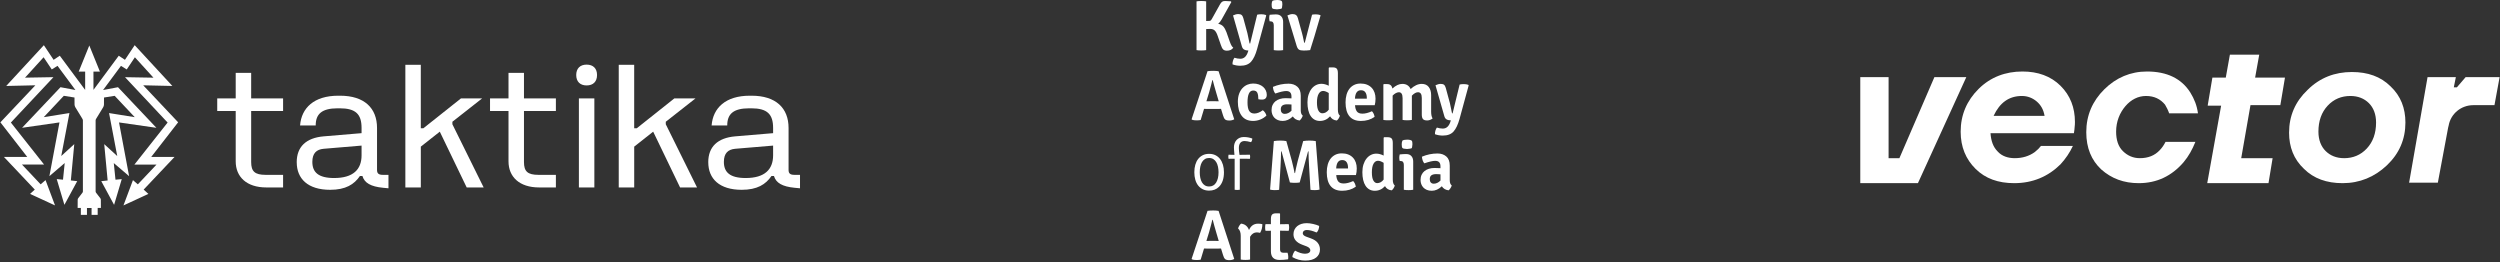 <svg width="372" height="39" viewBox="0 0 372 39" fill="none" xmlns="http://www.w3.org/2000/svg">
<rect x="0" y="0" width="372" height="39" fill="#333333" stroke="none"/>
<path d="M32.324 14.641H35.073V10.842H37.374V14.641H42.124V16.515H37.374V24.117C37.374 25.491 37.901 26.018 39.525 26.018H42.124V27.892H39.624C36.673 27.892 35.073 26.291 35.073 24.017V16.518H32.324V14.644V14.641Z" fill="white"/>
<path d="M48.152 22.14C47.102 22.239 46.476 22.79 46.476 24.089C46.476 25.614 47.352 26.49 49.725 26.49C52.55 26.49 53.801 25.214 53.801 23.115V21.665L48.152 22.14ZM44.151 24.14C44.151 21.839 45.55 20.516 48.152 20.29L53.801 19.815V19.039C53.801 16.987 52.925 16.115 50.552 16.115H50.251C47.851 16.115 46.976 16.99 46.976 18.666H44.651C44.849 16.067 46.726 14.241 50.327 14.241H50.6C54.225 14.241 56.102 16.091 56.102 19.042V25.292C56.102 25.792 56.328 26.017 56.953 26.017H57.804V28.018L57.004 27.942C55.178 27.768 54.228 27.218 53.93 26.192H53.554C52.703 27.443 51.431 28.243 49.129 28.243C45.806 28.243 44.154 26.592 44.154 24.143L44.151 24.14Z" fill="white"/>
<path d="M62.615 9.638V19.09H62.991L68.592 14.641H71.741L67.316 18.115V18.491L71.967 27.891H69.443L65.442 19.592L62.618 21.818V27.894H60.317V9.638H62.618H62.615Z" fill="white"/>
<path d="M72.916 14.641H75.666V10.842H77.967V14.641H82.716V16.515H77.967V24.117C77.967 25.491 78.493 26.018 80.118 26.018H82.716V27.892H80.217C77.266 27.892 75.666 26.291 75.666 24.017V16.518H72.916V14.644V14.641Z" fill="white"/>
<path d="M88.44 14.641V27.891H86.139V14.641H88.44ZM85.742 11.164C85.742 10.189 86.316 9.615 87.291 9.615C88.266 9.615 88.84 10.189 88.84 11.164C88.84 12.139 88.266 12.713 87.291 12.713C86.316 12.713 85.742 12.139 85.742 11.164Z" fill="white"/>
<path d="M94.367 9.638V19.09H94.743L100.343 14.641H103.493L99.068 18.115V18.491L103.718 27.891H101.195L97.194 19.592L94.37 21.818V27.894H92.069V9.638H94.37H94.367Z" fill="white"/>
<path d="M109.389 22.14C108.339 22.239 107.713 22.79 107.713 24.089C107.713 25.614 108.589 26.49 110.962 26.49C113.787 26.49 115.038 25.214 115.038 23.115V21.665L109.389 22.14ZM105.388 24.14C105.388 21.839 106.787 20.516 109.389 20.29L115.038 19.815V19.039C115.038 16.987 114.163 16.115 111.789 16.115H111.488C109.088 16.115 108.213 16.99 108.213 18.666H105.888C106.089 16.067 107.963 14.241 111.564 14.241H111.837C115.462 14.241 117.339 16.091 117.339 19.042V25.292C117.339 25.792 117.565 26.017 118.19 26.017H119.042V28.018L118.241 27.942C116.416 27.768 115.465 27.218 115.167 26.192H114.791C113.94 27.443 112.668 28.243 110.366 28.243C107.043 28.243 105.391 26.592 105.391 24.143L105.388 24.14Z" fill="white"/>
<path d="M26.512 18.202L21.308 12.692L25.649 12.791L20.042 6.724L18.592 8.902L17.672 8.291L13.909 13.372V13.378L13.905 10.652H14.865L14.79 10.463C14.33 9.329 13.884 8.225 13.415 7.079L13.289 6.769L13.162 7.079C12.693 8.228 12.248 9.329 11.788 10.466L11.713 10.655H12.672V13.381L8.897 8.291L7.977 8.902L6.527 6.724L0.923 12.791L5.263 12.692L0.057 18.202L4.057 23.355H0.586L0.806 23.587C2.325 25.19 3.747 26.694 5.158 28.189L5.179 28.21L5.155 28.231C5.053 28.324 4.954 28.415 4.854 28.505L4.475 28.851L4.662 28.938C5.847 29.488 6.873 29.961 7.886 30.427L8.187 30.565L8.07 30.253C7.649 29.131 7.252 28.066 6.846 26.983L6.777 26.799L6.629 26.929C6.431 27.097 6.253 27.253 6.07 27.41L6.049 27.428L4.918 26.231C4.382 25.665 3.85 25.1 3.317 24.537L3.269 24.486H6.56L1.618 18.235L7.956 11.482L3.726 11.555L6.488 8.52L7.703 10.334L8.557 9.795L11.222 13.393L9.002 12.975L3.287 19.015L8.849 18.215L7.348 26.213L9.628 24.261L9.375 26.736L8.443 26.649L8.5 26.844C8.669 27.413 8.837 27.972 9.005 28.535L9.583 30.478L9.742 30.186C9.983 29.741 10.218 29.308 10.449 28.878L10.594 28.61C10.861 28.117 11.123 27.63 11.391 27.136L11.49 26.956L10.543 26.85L11.051 21.445L9.114 23.217L10.332 16.822L6.509 17.432L9.496 14.256L11.084 14.509L11.093 15.564C11.099 15.7 11.138 15.838 11.204 15.946C11.361 16.205 11.517 16.464 11.677 16.723L11.833 16.975C11.977 17.21 12.122 17.447 12.263 17.685C12.305 17.757 12.335 17.848 12.335 17.914C12.338 21.274 12.338 25.127 12.335 28.484C12.335 28.541 12.308 28.622 12.269 28.673C12.152 28.836 12.025 28.995 11.914 29.137L11.848 29.221C11.791 29.296 11.731 29.371 11.671 29.452C11.625 29.512 11.559 29.597 11.559 29.696L11.553 30.941H12.031V31.97H12.94V30.947H13.626V31.97H14.534V30.941H15.012L15.006 29.696C15.006 29.597 14.943 29.515 14.895 29.452C14.832 29.368 14.769 29.287 14.706 29.209L14.649 29.137C14.537 28.995 14.411 28.836 14.293 28.673C14.254 28.622 14.227 28.541 14.227 28.484C14.224 25.124 14.224 21.271 14.227 17.911C14.227 17.845 14.254 17.757 14.3 17.685C14.456 17.426 14.615 17.165 14.772 16.912L14.886 16.726C15.046 16.467 15.202 16.211 15.358 15.949C15.425 15.841 15.464 15.703 15.47 15.564L15.476 14.512L17.064 14.259L20.051 17.435L16.228 16.825L17.446 23.22L15.509 21.448L16.017 26.853L15.07 26.959L15.169 27.139C15.437 27.63 15.701 28.12 15.966 28.613L16.11 28.881C16.342 29.311 16.577 29.744 16.817 30.189L16.977 30.481L17.521 28.658C17.702 28.054 17.879 27.455 18.059 26.847L18.117 26.652L17.184 26.739L16.931 24.264L19.212 26.216L17.711 18.218L23.272 19.018L17.557 12.977L15.337 13.396L18.002 9.798L18.857 10.336L20.072 8.523L22.833 11.558L18.604 11.486L24.924 18.218L24.942 18.235L20 24.489H23.291L23.242 24.54C22.71 25.103 22.177 25.668 21.642 26.234L20.529 27.41L20.511 27.431L20.49 27.413C20.309 27.256 20.129 27.1 19.933 26.932L19.783 26.802L19.714 26.986C19.308 28.069 18.908 29.131 18.487 30.256L18.369 30.568L18.67 30.43C19.687 29.964 20.71 29.488 21.895 28.941L22.081 28.854L21.702 28.508C21.603 28.418 21.504 28.327 21.401 28.231L21.377 28.21L21.398 28.189C22.806 26.697 24.232 25.19 25.751 23.587L25.971 23.355H22.499L26.47 18.244L26.503 18.202H26.512Z" fill="white"/>
<path d="M183.515 7.095C183.316 7.393 182.999 7.542 182.559 7.542C182.312 7.542 182.126 7.477 182.001 7.35C181.876 7.223 181.766 7.006 181.666 6.702L181.179 5.31C181.052 4.942 180.906 4.682 180.741 4.53C180.575 4.378 180.352 4.301 180.07 4.301C180 4.301 179.802 4.308 179.478 4.323V7.457C179.291 7.493 179.052 7.51 178.76 7.51C178.468 7.51 178.229 7.493 178.043 7.457V0.202C178.229 0.166 178.468 0.149 178.76 0.149C179.052 0.149 179.291 0.166 179.478 0.202V3.123L179.9 3.113C180.013 3.113 180.097 3.09 180.153 3.044C180.209 2.999 180.273 2.911 180.343 2.784L181.517 0.681C181.623 0.489 181.729 0.353 181.835 0.272C181.941 0.19 182.09 0.15 182.282 0.15C182.473 0.15 182.76 0.164 183.142 0.193L183.226 0.299L181.788 2.878C181.625 3.169 181.453 3.388 181.268 3.537C181.6 3.608 181.854 3.744 182.031 3.946C182.207 4.148 182.363 4.43 182.498 4.791L182.996 6.213C183.044 6.341 183.075 6.417 183.086 6.442C183.096 6.467 183.119 6.523 183.155 6.607C183.253 6.806 183.332 6.929 183.388 6.979C183.445 7.028 183.487 7.068 183.515 7.095Z" fill="white"/>
<path d="M188.412 2.316L187.053 7.308C186.819 8.152 186.523 8.774 186.165 9.178C185.807 9.581 185.271 9.783 184.556 9.783C184.16 9.783 183.773 9.716 183.398 9.581C183.384 9.425 183.406 9.248 183.463 9.05C183.52 8.851 183.593 8.7 183.686 8.594C183.998 8.693 184.292 8.743 184.568 8.743C185.113 8.743 185.495 8.382 185.716 7.659L185.759 7.522C185.49 7.515 185.278 7.464 185.122 7.373C184.966 7.281 184.855 7.125 184.792 6.905L183.476 2.294C183.763 2.16 184.021 2.093 184.246 2.093C184.47 2.093 184.638 2.137 184.747 2.226C184.855 2.314 184.943 2.472 185.006 2.698L185.614 4.94C185.657 5.103 185.76 5.595 185.923 6.415C185.93 6.465 185.962 6.49 186.019 6.49L187.066 2.187C187.229 2.144 187.433 2.123 187.681 2.123C187.929 2.123 188.155 2.158 188.361 2.229L188.412 2.316Z" fill="white"/>
<path d="M190.93 3.261V7.457C190.824 7.479 190.713 7.493 190.595 7.5C190.478 7.508 190.359 7.51 190.239 7.51C190.119 7.51 190 7.508 189.882 7.5C189.765 7.493 189.65 7.479 189.537 7.457V3.76C189.537 3.371 189.378 3.176 189.059 3.176H188.922C188.879 3.02 188.857 2.857 188.857 2.688C188.857 2.532 188.879 2.369 188.922 2.2C189.085 2.186 189.235 2.173 189.373 2.163C189.512 2.153 189.629 2.147 189.729 2.147H189.91C190.229 2.147 190.478 2.246 190.658 2.445C190.84 2.641 190.93 2.914 190.93 3.261ZM189.326 0.137C189.489 0.046 189.722 0 190.027 0C190.204 0 190.348 0.014 190.458 0.043C190.568 0.072 190.647 0.104 190.697 0.143C190.747 0.182 190.778 0.255 190.793 0.361C190.807 0.467 190.814 0.577 190.814 0.69C190.793 1.051 190.748 1.25 190.681 1.285C190.614 1.321 190.392 1.357 190.017 1.391C189.62 1.377 189.389 1.324 189.321 1.232C189.254 1.141 189.22 0.96 189.22 0.69C189.22 0.485 189.255 0.301 189.326 0.137Z" fill="white"/>
<path d="M194.149 6.374L195.233 2.188C195.375 2.152 195.562 2.135 195.795 2.135C196.029 2.135 196.248 2.171 196.454 2.241L196.497 2.306C195.803 4.72 195.286 6.438 194.947 7.457C194.635 7.5 194.314 7.521 193.985 7.521C193.656 7.521 193.419 7.474 193.278 7.378C193.136 7.282 193.023 7.094 192.938 6.81L191.569 2.296C191.852 2.161 192.114 2.094 192.354 2.094C192.772 2.094 193.03 2.303 193.13 2.721L193.726 4.878C193.803 5.133 193.91 5.603 194.045 6.291C194.056 6.345 194.092 6.374 194.149 6.374Z" fill="white"/>
<path d="M181.689 16.2L181.168 16.21H179.681L179.16 16.2L178.66 17.857C178.511 17.893 178.301 17.91 178.028 17.91C177.754 17.91 177.534 17.879 177.363 17.814L177.312 17.74L179.681 10.591C179.943 10.556 180.226 10.539 180.531 10.539C180.836 10.539 181.101 10.56 181.328 10.603L183.654 17.753C183.448 17.873 183.203 17.933 182.916 17.933C182.628 17.933 182.423 17.88 182.3 17.774C182.176 17.668 182.071 17.466 181.987 17.169L181.689 16.2ZM179.511 15.073L179.989 15.063H180.902L181.348 15.073L181.029 13.99C180.789 13.182 180.597 12.495 180.455 11.928H180.392C180.328 12.233 180.173 12.832 179.924 13.723L179.511 15.073Z" fill="white"/>
<path d="M187.243 14.766C187.243 14.341 187.192 14.019 187.09 13.8C186.988 13.581 186.782 13.471 186.473 13.471C185.911 13.471 185.629 14.059 185.629 15.235C185.629 15.816 185.71 16.236 185.872 16.498C186.034 16.76 186.296 16.892 186.655 16.892C186.838 16.892 187.036 16.853 187.248 16.775C187.459 16.697 187.678 16.573 187.903 16.402C188.016 16.474 188.126 16.588 188.237 16.747C188.345 16.906 188.416 17.058 188.443 17.198C188.202 17.439 187.906 17.632 187.555 17.777C187.205 17.921 186.838 17.994 186.456 17.994C185.713 17.994 185.149 17.741 184.767 17.234C184.385 16.727 184.193 16.032 184.193 15.147C184.193 14.693 184.255 14.297 184.379 13.958C184.504 13.618 184.671 13.335 184.884 13.107C185.098 12.883 185.34 12.712 185.613 12.599C185.885 12.486 186.171 12.429 186.467 12.429C186.779 12.429 187.06 12.473 187.312 12.562C187.564 12.651 187.776 12.771 187.949 12.923C188.122 13.075 188.257 13.253 188.353 13.46C188.448 13.666 188.496 13.88 188.496 14.108C188.496 14.334 188.437 14.51 188.321 14.633C188.204 14.758 188.029 14.819 187.796 14.819C187.582 14.819 187.399 14.802 187.243 14.766Z" fill="white"/>
<path d="M193.851 17.209C193.815 17.336 193.752 17.471 193.659 17.613C193.567 17.754 193.474 17.86 193.383 17.932C192.922 17.874 192.585 17.673 192.374 17.326C191.913 17.773 191.41 17.996 190.865 17.996C190.589 17.996 190.347 17.952 190.138 17.863C189.929 17.774 189.756 17.655 189.617 17.507C189.479 17.358 189.376 17.187 189.309 16.997C189.242 16.805 189.207 16.608 189.207 16.401C189.207 16.104 189.259 15.843 189.362 15.621C189.465 15.398 189.61 15.212 189.797 15.063C189.985 14.914 190.204 14.801 190.455 14.724C190.707 14.647 190.981 14.607 191.279 14.607C191.661 14.607 191.958 14.617 192.17 14.638V14.352C192.17 13.814 191.908 13.544 191.384 13.544C191.029 13.544 190.493 13.669 189.77 13.917C189.571 13.698 189.451 13.368 189.409 12.929C190.159 12.61 190.935 12.451 191.735 12.451C192.266 12.451 192.701 12.6 193.042 12.898C193.381 13.195 193.552 13.645 193.552 14.246V16.423C193.553 16.798 193.652 17.06 193.851 17.209ZM191.174 16.944C191.528 16.944 191.861 16.788 192.173 16.476V15.551C192.06 15.544 191.95 15.537 191.844 15.53C191.738 15.523 191.635 15.52 191.536 15.52C191.224 15.52 190.988 15.579 190.825 15.694C190.662 15.812 190.58 16.005 190.58 16.273C190.58 16.485 190.633 16.649 190.739 16.767C190.845 16.885 190.989 16.944 191.174 16.944Z" fill="white"/>
<path d="M196.634 12.471C196.975 12.471 197.336 12.567 197.718 12.757V10.102L197.792 10.028H198.323C198.6 10.028 198.794 10.092 198.907 10.219C199.02 10.347 199.078 10.57 199.078 10.889V16.328C199.078 16.761 199.176 17.054 199.375 17.21C199.347 17.338 199.288 17.472 199.199 17.614C199.111 17.756 199.018 17.861 198.917 17.933C198.456 17.89 198.124 17.681 197.918 17.306C197.5 17.767 196.994 17.996 196.4 17.996C196.095 17.996 195.827 17.93 195.598 17.8C195.368 17.668 195.174 17.485 195.018 17.247C194.862 17.01 194.746 16.722 194.668 16.381C194.59 16.041 194.55 15.659 194.55 15.233C194.55 14.801 194.605 14.416 194.715 14.075C194.825 13.736 194.974 13.447 195.161 13.21C195.349 12.972 195.569 12.79 195.82 12.663C196.073 12.535 196.344 12.471 196.634 12.471ZM196.762 16.858C197.13 16.858 197.449 16.681 197.718 16.327V13.842C197.562 13.743 197.413 13.668 197.271 13.613C197.13 13.56 196.998 13.533 196.878 13.533C196.601 13.533 196.379 13.678 196.213 13.968C196.047 14.259 195.964 14.687 195.964 15.254C195.964 15.806 196.039 16.211 196.188 16.47C196.338 16.729 196.528 16.858 196.762 16.858Z" fill="white"/>
<path d="M204.56 15.658H201.629C201.65 16.048 201.741 16.354 201.899 16.577C202.058 16.801 202.336 16.912 202.734 16.912C203.145 16.912 203.616 16.792 204.147 16.552C204.351 16.763 204.483 17.044 204.54 17.39C203.974 17.794 203.294 17.996 202.501 17.996C201.749 17.996 201.181 17.764 200.796 17.3C200.409 16.836 200.218 16.148 200.218 15.235C200.218 14.81 200.266 14.426 200.366 14.082C200.465 13.739 200.611 13.445 200.802 13.201C200.993 12.956 201.227 12.767 201.503 12.633C201.779 12.498 202.094 12.431 202.448 12.431C202.808 12.431 203.128 12.485 203.404 12.595C203.68 12.706 203.913 12.861 204.105 13.063C204.297 13.265 204.44 13.504 204.536 13.78C204.632 14.057 204.679 14.357 204.679 14.684C204.679 14.861 204.668 15.029 204.648 15.189C204.623 15.345 204.595 15.502 204.56 15.658ZM202.509 13.427C201.957 13.427 201.659 13.845 201.617 14.681H203.381V14.553C203.381 14.213 203.309 13.941 203.168 13.736C203.026 13.53 202.807 13.427 202.509 13.427Z" fill="white"/>
<path d="M208.702 14.586C208.702 14.012 208.517 13.725 208.15 13.725C207.845 13.74 207.537 13.906 207.225 14.225V17.848C207.013 17.884 206.783 17.901 206.535 17.901C206.287 17.901 206.057 17.884 205.845 17.848V12.589L205.909 12.514H206.43C206.848 12.514 207.103 12.733 207.195 13.173C207.69 12.712 208.182 12.483 208.671 12.483C209.252 12.483 209.662 12.738 209.903 13.247C210.448 12.738 211.001 12.483 211.56 12.483C212.013 12.483 212.359 12.637 212.597 12.945C212.834 13.253 212.953 13.655 212.953 14.15V16.615C212.953 17.069 213.028 17.405 213.176 17.624C212.929 17.823 212.654 17.922 212.353 17.922C212.053 17.922 211.845 17.852 211.732 17.71C211.619 17.569 211.562 17.352 211.562 17.062V14.576C211.562 14.009 211.374 13.725 210.999 13.725C210.716 13.725 210.411 13.896 210.086 14.235V17.846C209.874 17.882 209.644 17.899 209.395 17.899C209.147 17.899 208.917 17.882 208.705 17.846V14.586H208.702Z" fill="white"/>
<path d="M218.539 12.706L217.179 17.699C216.946 18.542 216.649 19.165 216.291 19.568C215.934 19.972 215.397 20.174 214.683 20.174C214.286 20.174 213.9 20.106 213.525 19.972C213.51 19.816 213.532 19.638 213.589 19.441C213.645 19.242 213.719 19.09 213.812 18.984C214.124 19.083 214.418 19.133 214.694 19.133C215.239 19.133 215.622 18.772 215.842 18.049L215.885 17.912C215.616 17.905 215.404 17.855 215.248 17.763C215.092 17.672 214.982 17.516 214.919 17.295L213.602 12.685C213.89 12.55 214.147 12.483 214.372 12.483C214.597 12.483 214.764 12.527 214.873 12.616C214.982 12.705 215.069 12.862 215.132 13.088L215.74 15.33C215.783 15.493 215.886 15.986 216.05 16.807C216.057 16.857 216.088 16.881 216.145 16.881L217.192 12.579C217.355 12.536 217.56 12.514 217.807 12.514C218.055 12.514 218.281 12.55 218.487 12.62L218.539 12.706Z" fill="white"/>
<path d="M181.381 27.801C181.006 28.176 180.516 28.364 179.915 28.364C179.56 28.364 179.248 28.297 178.975 28.162C178.703 28.027 178.472 27.841 178.285 27.604C178.097 27.366 177.956 27.08 177.86 26.743C177.764 26.407 177.716 26.036 177.716 25.633C177.716 25.229 177.764 24.86 177.86 24.522C177.956 24.186 178.097 23.896 178.285 23.656C178.472 23.416 178.703 23.228 178.975 23.093C179.247 22.959 179.56 22.892 179.915 22.892C180.269 22.892 180.582 22.959 180.855 23.093C181.127 23.228 181.358 23.416 181.545 23.656C181.733 23.896 181.876 24.186 181.976 24.522C182.075 24.858 182.125 25.229 182.125 25.633C182.125 26.583 181.877 27.306 181.381 27.801ZM179.921 27.748C180.376 27.748 180.722 27.555 180.96 27.169C181.198 26.782 181.318 26.271 181.318 25.634C181.318 25.351 181.291 25.08 181.238 24.821C181.185 24.562 181.1 24.336 180.987 24.141C180.874 23.947 180.728 23.792 180.551 23.679C180.373 23.566 180.16 23.509 179.911 23.509C179.669 23.509 179.461 23.563 179.287 23.673C179.112 23.783 178.969 23.934 178.854 24.124C178.741 24.316 178.657 24.541 178.604 24.798C178.551 25.057 178.524 25.335 178.524 25.633C178.524 25.93 178.551 26.207 178.604 26.461C178.657 26.716 178.738 26.939 178.849 27.13C178.959 27.322 179.103 27.472 179.281 27.582C179.458 27.694 179.672 27.748 179.921 27.748Z" fill="white"/>
<path d="M183.716 28.236V23.616L182.803 23.627C182.781 23.521 182.771 23.423 182.771 23.33C182.771 23.231 182.781 23.128 182.803 23.022L183.685 23.043C183.656 22.726 183.637 22.475 183.626 22.295C183.616 22.114 183.61 21.996 183.61 21.938C183.61 21.712 183.643 21.505 183.71 21.317C183.778 21.13 183.875 20.966 184.002 20.829C184.13 20.692 184.284 20.583 184.465 20.506C184.645 20.428 184.848 20.388 185.076 20.388C185.523 20.388 185.943 20.463 186.34 20.611C186.34 20.838 186.275 21.02 186.148 21.154C185.942 21.097 185.762 21.055 185.607 21.027C185.451 20.998 185.314 20.984 185.193 20.984C184.917 20.984 184.707 21.074 184.561 21.254C184.416 21.435 184.343 21.692 184.343 22.024C184.343 22.293 184.375 22.633 184.439 23.043L185.991 23.022C186.012 23.128 186.022 23.231 186.022 23.33C186.022 23.421 186.012 23.521 185.991 23.627L184.482 23.616V28.236C184.376 28.258 184.249 28.268 184.1 28.268C183.95 28.268 183.822 28.258 183.716 28.236Z" fill="white"/>
<path d="M188.987 28.215L189.549 20.992C189.84 20.942 190.153 20.918 190.489 20.918C190.826 20.918 191.132 20.942 191.408 20.992L192.226 23.935C192.445 24.814 192.579 25.42 192.629 25.752H192.704C192.754 25.42 192.888 24.814 193.107 23.935L193.915 20.992C194.212 20.942 194.523 20.918 194.849 20.918C195.176 20.918 195.486 20.942 195.784 20.992L196.347 28.215C196.155 28.265 195.927 28.29 195.661 28.29C195.395 28.29 195.174 28.275 194.997 28.247L194.795 24.837C194.738 23.96 194.711 23.191 194.711 22.532H194.636L193.394 27.153C193.16 27.189 192.917 27.206 192.667 27.206C192.415 27.206 192.173 27.189 191.939 27.153L190.697 22.532H190.623C190.608 23.403 190.58 24.172 190.538 24.837L190.336 28.247C190.159 28.275 189.938 28.29 189.672 28.29C189.406 28.29 189.177 28.265 188.987 28.215Z" fill="white"/>
<path d="M201.766 26.048H198.834C198.856 26.438 198.946 26.744 199.105 26.967C199.264 27.191 199.541 27.302 199.939 27.302C200.35 27.302 200.821 27.182 201.352 26.942C201.557 27.155 201.689 27.434 201.746 27.78C201.179 28.184 200.499 28.386 199.706 28.386C198.956 28.386 198.388 28.154 198.001 27.69C197.615 27.226 197.423 26.538 197.423 25.625C197.423 25.2 197.473 24.816 197.572 24.472C197.671 24.129 197.817 23.835 198.007 23.591C198.199 23.346 198.432 23.157 198.708 23.022C198.985 22.888 199.3 22.821 199.655 22.821C200.015 22.821 200.334 22.875 200.611 22.985C200.887 23.095 201.12 23.251 201.312 23.453C201.504 23.655 201.647 23.894 201.743 24.17C201.839 24.447 201.886 24.747 201.886 25.073C201.886 25.251 201.875 25.419 201.855 25.579C201.829 25.735 201.8 25.894 201.766 26.048ZM199.715 23.818C199.162 23.818 198.864 24.236 198.823 25.072H200.586V24.945C200.586 24.604 200.515 24.332 200.375 24.127C200.231 23.921 200.012 23.818 199.715 23.818Z" fill="white"/>
<path d="M204.803 22.861C205.143 22.861 205.504 22.957 205.886 23.148V20.493L205.961 20.418H206.492C206.768 20.418 206.963 20.483 207.076 20.61C207.189 20.737 207.246 20.961 207.246 21.28V26.719C207.246 27.151 207.345 27.445 207.544 27.601C207.515 27.728 207.456 27.863 207.369 28.005C207.28 28.146 207.187 28.252 207.087 28.324C206.626 28.281 206.294 28.072 206.088 27.697C205.67 28.158 205.163 28.387 204.569 28.387C204.264 28.387 203.997 28.321 203.768 28.191C203.537 28.06 203.344 27.876 203.19 27.638C203.034 27.4 202.916 27.113 202.839 26.772C202.76 26.431 202.721 26.049 202.721 25.624C202.721 25.192 202.776 24.807 202.886 24.466C202.996 24.125 203.144 23.838 203.333 23.6C203.52 23.363 203.739 23.181 203.991 23.053C204.242 22.924 204.512 22.861 204.803 22.861ZM204.93 27.249C205.298 27.249 205.617 27.071 205.886 26.718V24.231C205.73 24.133 205.581 24.055 205.44 24.002C205.298 23.949 205.168 23.922 205.047 23.922C204.771 23.922 204.549 24.067 204.383 24.357C204.217 24.648 204.134 25.076 204.134 25.643C204.134 26.195 204.209 26.6 204.357 26.859C204.505 27.12 204.697 27.249 204.93 27.249Z" fill="white"/>
<path d="M210.284 24.041V28.236C210.178 28.258 210.066 28.272 209.949 28.279C209.832 28.287 209.714 28.29 209.593 28.29C209.472 28.29 209.353 28.285 209.236 28.279C209.119 28.272 209.004 28.258 208.891 28.236V24.539C208.891 24.15 208.732 23.955 208.413 23.955H208.276C208.233 23.799 208.211 23.636 208.211 23.467C208.211 23.311 208.233 23.148 208.276 22.978C208.439 22.963 208.589 22.951 208.727 22.941C208.865 22.93 208.983 22.925 209.083 22.925H209.263C209.582 22.925 209.832 23.023 210.012 23.223C210.194 23.421 210.284 23.693 210.284 24.041ZM208.681 20.918C208.844 20.826 209.077 20.78 209.382 20.78C209.56 20.78 209.703 20.795 209.813 20.823C209.923 20.852 210.002 20.885 210.052 20.924C210.101 20.962 210.134 21.035 210.148 21.141C210.162 21.247 210.169 21.357 210.169 21.47C210.148 21.831 210.104 22.03 210.036 22.066C209.969 22.102 209.747 22.137 209.372 22.172C208.976 22.157 208.744 22.105 208.676 22.013C208.609 21.921 208.575 21.739 208.575 21.47C208.575 21.264 208.609 21.081 208.681 20.918Z" fill="white"/>
<path d="M216.02 27.6C215.984 27.727 215.921 27.862 215.83 28.003C215.738 28.145 215.645 28.251 215.554 28.323C215.093 28.265 214.756 28.064 214.545 27.717C214.084 28.164 213.581 28.386 213.036 28.386C212.76 28.386 212.518 28.341 212.309 28.253C212.1 28.164 211.927 28.045 211.788 27.896C211.65 27.747 211.547 27.577 211.48 27.387C211.413 27.195 211.378 26.997 211.378 26.791C211.378 26.493 211.43 26.233 211.533 26.011C211.636 25.788 211.781 25.602 211.968 25.453C212.156 25.304 212.375 25.191 212.626 25.112C212.878 25.035 213.152 24.995 213.45 24.995C213.832 24.995 214.129 25.005 214.341 25.026V24.74C214.341 24.202 214.079 23.933 213.555 23.933C213.2 23.933 212.664 24.057 211.941 24.305C211.742 24.086 211.622 23.757 211.58 23.317C212.332 22.998 213.106 22.839 213.906 22.839C214.437 22.839 214.872 22.988 215.213 23.286C215.554 23.584 215.723 24.033 215.723 24.634V26.811C215.723 27.189 215.821 27.451 216.02 27.6ZM213.344 27.334C213.697 27.334 214.031 27.178 214.343 26.867V25.942C214.23 25.935 214.119 25.928 214.013 25.921C213.908 25.914 213.804 25.909 213.706 25.909C213.394 25.909 213.158 25.968 212.994 26.084C212.831 26.201 212.75 26.395 212.75 26.664C212.75 26.877 212.803 27.04 212.908 27.158C213.014 27.276 213.159 27.334 213.344 27.334Z" fill="white"/>
<path d="M181.689 36.98L181.168 36.99H179.681L179.16 36.98L178.66 38.638C178.511 38.674 178.301 38.691 178.028 38.691C177.754 38.691 177.534 38.659 177.363 38.595L177.312 38.521L179.681 31.371C179.943 31.335 180.226 31.318 180.531 31.318C180.836 31.318 181.101 31.339 181.328 31.382L183.654 38.531C183.448 38.651 183.203 38.711 182.916 38.711C182.628 38.711 182.423 38.658 182.3 38.552C182.176 38.446 182.071 38.244 181.987 37.947L181.689 36.98ZM179.511 35.854L179.989 35.844H180.902L181.348 35.854L181.029 34.77C180.789 33.963 180.597 33.276 180.455 32.709H180.392C180.328 33.014 180.173 33.612 179.924 34.504L179.511 35.854Z" fill="white"/>
<path d="M184.227 33.995C184.256 33.868 184.315 33.733 184.403 33.592C184.492 33.45 184.582 33.344 184.674 33.273C185.248 33.344 185.64 33.662 185.853 34.229C186.123 33.599 186.572 33.282 187.203 33.282C187.437 33.282 187.65 33.307 187.84 33.357C187.84 33.852 187.727 34.285 187.499 34.652C187.394 34.617 187.23 34.592 187.011 34.578C186.601 34.578 186.269 34.797 186.012 35.236V38.624C185.8 38.66 185.571 38.677 185.327 38.677C185.082 38.677 184.847 38.66 184.62 38.624V35.087C184.621 34.587 184.489 34.221 184.227 33.995Z" fill="white"/>
<path d="M191.759 33.347C191.802 33.517 191.823 33.683 191.823 33.846C191.823 34.01 191.802 34.175 191.759 34.346L190.473 34.324V37.118C190.473 37.445 190.625 37.606 190.93 37.606H191.588C191.659 37.818 191.694 38.02 191.694 38.212C191.694 38.404 191.684 38.527 191.663 38.584C191.231 38.649 190.805 38.68 190.387 38.68C189.537 38.68 189.112 38.248 189.112 37.385V34.336L188.305 34.346C188.269 34.204 188.252 34.038 188.252 33.846C188.252 33.654 188.269 33.488 188.305 33.347L189.112 33.357V32.592C189.112 32.28 189.168 32.061 189.282 31.934C189.395 31.807 189.59 31.742 189.866 31.742H190.397L190.472 31.807V33.368L191.759 33.347Z" fill="white"/>
<path d="M192.299 38.255C192.306 38.099 192.35 37.927 192.432 37.739C192.514 37.552 192.607 37.404 192.714 37.298C193.274 37.603 193.766 37.755 194.191 37.755C194.424 37.755 194.615 37.709 194.759 37.617C194.904 37.526 194.977 37.401 194.977 37.245C194.977 36.998 194.785 36.799 194.403 36.65L193.808 36.427C192.916 36.102 192.469 35.581 192.469 34.865C192.469 34.61 192.516 34.381 192.612 34.179C192.708 33.978 192.843 33.804 193.016 33.658C193.189 33.514 193.397 33.402 193.637 33.323C193.878 33.246 194.147 33.206 194.444 33.206C194.579 33.206 194.729 33.216 194.895 33.237C195.061 33.259 195.23 33.289 195.401 33.328C195.571 33.366 195.734 33.411 195.889 33.461C196.045 33.511 196.179 33.564 196.292 33.62C196.292 33.797 196.257 33.98 196.186 34.172C196.116 34.364 196.02 34.506 195.9 34.597C195.341 34.35 194.855 34.225 194.444 34.225C194.26 34.225 194.115 34.27 194.009 34.358C193.903 34.447 193.85 34.562 193.85 34.703C193.85 34.922 194.028 35.097 194.381 35.224L195.03 35.458C195.498 35.621 195.844 35.844 196.07 36.127C196.297 36.411 196.41 36.74 196.41 37.115C196.41 37.617 196.222 38.02 195.847 38.32C195.472 38.621 194.934 38.771 194.233 38.771C193.546 38.776 192.901 38.601 192.299 38.255Z" fill="white"/>
<path d="M292.588 11.475L285.388 27.254H276.809V11.475H281.022V23.537H282.631L287.839 11.475H292.588Z" fill="white"/>
<path d="M299.713 27.254C297.338 27.254 295.423 26.571 293.968 25.13C292.513 23.688 291.747 21.867 291.747 19.592C291.747 17.088 292.666 14.964 294.427 13.219C296.189 11.475 298.411 10.64 300.938 10.64C303.236 10.64 305.151 11.323 306.606 12.764C308.062 14.206 308.751 16.026 308.751 18.15C308.751 18.226 308.751 18.681 308.674 19.288L308.598 19.819H296.189C296.266 20.957 296.572 21.867 297.262 22.55C297.874 23.233 298.793 23.536 299.789 23.536C300.938 23.536 301.934 23.233 302.777 22.626C303.16 22.323 303.466 22.019 303.696 21.716H308.445C307.985 22.702 307.372 23.612 306.606 24.447C304.768 26.267 302.47 27.254 299.713 27.254ZM296.649 17.24H304.232C304.079 16.33 303.696 15.647 303.083 15.116C302.47 14.585 301.704 14.281 300.862 14.281C298.947 14.281 297.568 15.268 296.649 17.24Z" fill="white"/>
<path d="M318.25 27.254C316.028 27.254 314.19 26.571 312.658 25.205C311.203 23.84 310.437 22.019 310.437 19.668C310.437 17.164 311.356 15.04 313.118 13.295C314.879 11.55 317.024 10.64 319.475 10.64C322.462 10.64 324.607 11.702 325.909 13.75C326.522 14.737 326.905 15.723 327.058 16.861H322.769C322.616 16.405 322.386 15.95 322.156 15.571C321.467 14.737 320.547 14.281 319.322 14.281C318.173 14.281 317.101 14.812 316.258 15.799C315.416 16.785 314.879 18.075 314.879 19.592C314.879 20.805 315.186 21.792 315.875 22.474C316.564 23.157 317.407 23.536 318.403 23.536C319.628 23.536 320.624 23.157 321.39 22.323C321.696 22.019 322.003 21.564 322.233 21.109H326.675C326.216 22.247 325.679 23.233 324.914 24.143C323.152 26.192 320.93 27.254 318.25 27.254Z" fill="white"/>
<path d="M328.514 15.648L329.203 11.551H331.195L331.808 8.137H336.174L335.561 11.551H340.003L339.314 15.648H334.871L333.493 23.537H338.165L337.552 27.254H328.437L330.505 15.723H328.514V15.648Z" fill="white"/>
<path d="M348.581 27.254C346.207 27.254 344.292 26.571 342.837 25.13C341.305 23.688 340.615 21.867 340.615 19.744C340.615 17.24 341.535 15.116 343.373 13.371C345.211 11.55 347.433 10.716 349.96 10.716C352.335 10.716 354.25 11.399 355.705 12.84C357.237 14.281 357.926 16.102 357.926 18.226C357.926 20.73 357.007 22.854 355.169 24.599C353.331 26.343 351.109 27.254 348.581 27.254ZM348.811 23.537C350.113 23.537 351.262 23.081 352.182 22.095C353.101 21.109 353.56 19.819 353.56 18.226C353.56 17.012 353.177 16.026 352.488 15.344C351.799 14.661 350.879 14.281 349.73 14.281C348.428 14.281 347.279 14.737 346.36 15.723C345.441 16.709 344.981 17.999 344.981 19.592C344.981 20.805 345.364 21.792 346.054 22.474C346.743 23.157 347.662 23.537 348.811 23.537Z" fill="white"/>
<path d="M358.462 27.254L361.22 11.475H365.432L365.126 12.992H365.586L366.888 11.475H371.943L371.177 15.647H368.037C366.198 15.647 364.667 16.937 364.36 18.682L364.284 18.985L362.752 27.178H358.462V27.254Z" fill="white"/>
</svg>
